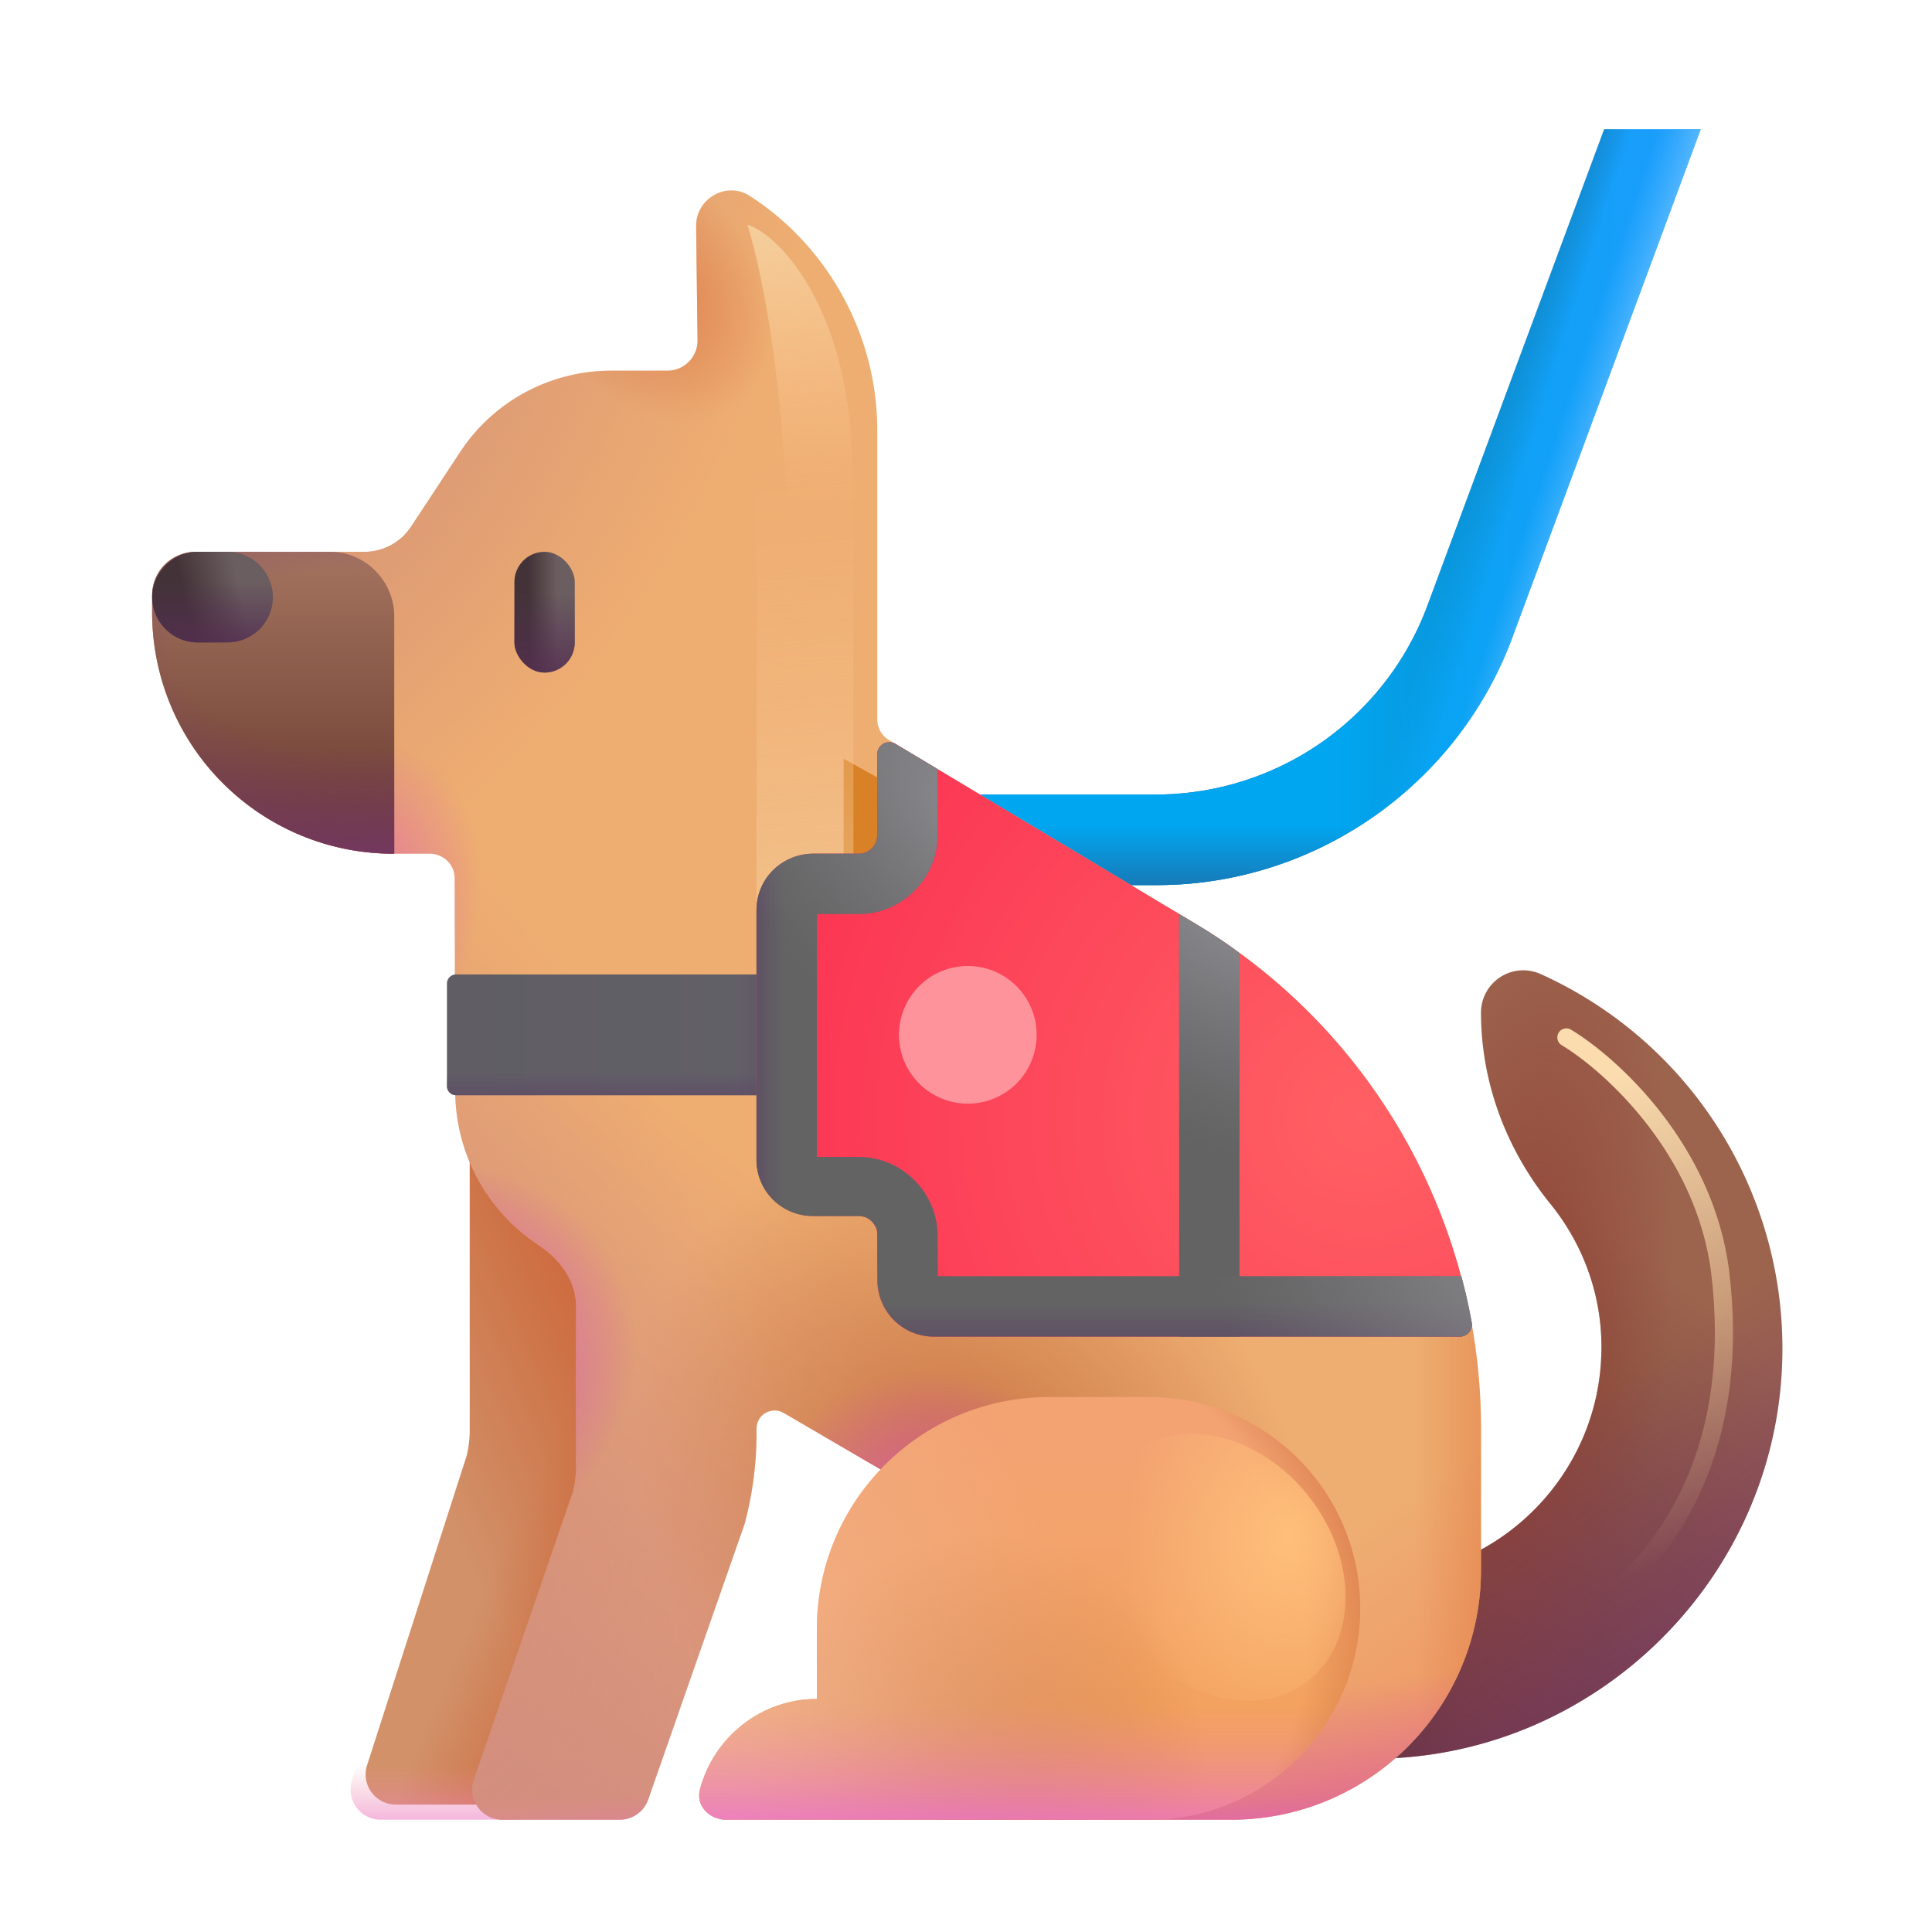 <svg xmlns="http://www.w3.org/2000/svg" fill="none" viewBox="0 0 32 32"><path fill="url(#svg-b9a58876-7587-4dd5-9949-25f4aa798b29-a)" d="M24.53 16.77c0 1.16.42 2.27 1.15 3.17.56.69.89 1.59.84 2.56-.09 1.94-1.65 3.52-3.59 3.62-1.82.1-3.39-1.1-3.86-2.75H16c.51 3.29 3.37 5.8 6.82 5.76 3.63-.05 6.61-2.99 6.7-6.62a6.8 6.8 0 0 0-4.01-6.38.7.7 0 0 0-.98.64"/><path fill="url(#svg-f7ffe559-5338-432b-8965-aeb1776a4d94-b)" d="M24.53 16.77c0 1.16.42 2.27 1.15 3.17.56.69.89 1.59.84 2.56-.09 1.94-1.65 3.52-3.59 3.62-1.82.1-3.39-1.1-3.86-2.75H16c.51 3.29 3.37 5.8 6.82 5.76 3.63-.05 6.61-2.99 6.7-6.62a6.8 6.8 0 0 0-4.01-6.38.7.7 0 0 0-.98.64"/><path fill="url(#svg-66473926-ed93-46e1-b061-d9ab3fc4ec64-c)" d="M24.53 16.77c0 1.16.42 2.27 1.15 3.17.56.69.89 1.59.84 2.56-.09 1.94-1.65 3.52-3.59 3.62-1.82.1-3.39-1.1-3.86-2.75H16c.51 3.29 3.37 5.8 6.82 5.76 3.63-.05 6.61-2.99 6.7-6.62a6.8 6.8 0 0 0-4.01-6.38.7.7 0 0 0-.98.64"/><path fill="url(#svg-f22a0445-132a-476b-a6ae-fdd8ae840ad9-d)" d="m26.57 2.14-2.92 7.87a4.8 4.8 0 0 1-4.49 3.15h-5.63v1.5h5.63c2.63 0 5-1.66 5.9-4.13l3.11-8.39z"/><path fill="url(#svg-ab0bfa4c-eac3-4dc7-8e82-bba02ec8d333-e)" d="m26.57 2.14-2.92 7.87a4.8 4.8 0 0 1-4.49 3.15h-5.63v1.5h5.63c2.63 0 5-1.66 5.9-4.13l3.11-8.39z"/><path fill="url(#svg-17e26a86-f2a3-41ea-83b6-d2cbd5264a23-f)" d="m26.57 2.14-2.92 7.87a4.8 4.8 0 0 1-4.49 3.15h-5.63v1.5h5.63c2.63 0 5-1.66 5.9-4.13l3.11-8.39z"/><path fill="url(#svg-ef0fe51c-f9a3-4d4b-b5a6-22d11d0f0b45-g)" d="m26.57 2.14-2.92 7.87a4.8 4.8 0 0 1-4.49 3.15h-5.63v1.5h5.63c2.63 0 5-1.66 5.9-4.13l3.11-8.39z"/><g filter="url(#svg-fc05c12f-8e0d-4ab5-9074-ba4d581a0979-h)"><path fill="url(#svg-7ff20b59-5e7a-40ef-b3f1-2b31475ec46c-i)" d="M7.53 18.14v5.81c0 .14-.02.28-.05.41l-1.65 5.127a.5.5 0 0 0 .476.653H8.62l1.71-5.26c.13-.48.2-.99.2-1.49v-5.25z"/><path fill="url(#svg-5623392c-52a2-4479-b1e6-855a4304c43f-j)" d="M7.53 18.14v5.81c0 .14-.02.28-.05.41l-1.65 5.127a.5.5 0 0 0 .476.653H8.62l1.71-5.26c.13-.48.2-.99.2-1.49v-5.25z"/></g><path fill="url(#svg-2a8f0422-6f9d-40b6-8934-b0053843bd5b-k)" d="M7.53 18.14v5.81c0 .14-.02.28-.05.41l-1.65 5.127a.5.5 0 0 0 .476.653H8.62l1.71-5.26c.13-.48.2-.99.2-1.49v-5.25z"/><path fill="url(#svg-8e9a52d5-1bd7-4719-95e8-1afc8c0c602c-l)" d="m19.8 15.3-5.076-3.043a.4.4 0 0 1-.194-.344V7.12c0-1.57-.82-3.05-2.12-3.88-.38-.24-.88.05-.88.5l.024 1.894a.5.5 0 0 1-.5.506h-.934c-1.01 0-1.95.51-2.5 1.35l-.81 1.23c-.17.26-.46.42-.78.42H3.24c-.4 0-.72.32-.72.72v.27a3.993 3.993 0 0 0 3.99 4.01h.61c.22 0 .41.18.41.4l.01 3.52c0 1.074.55 2.016 1.384 2.566.348.23.616.59.616 1.006V24.3c0 .14-.02.28-.05.41l-1.642 4.767a.5.5 0 0 0 .473.663h1.944a.5.5 0 0 0 .472-.335l1.593-4.555c.13-.48.2-.99.2-1.49v-.098a.3.3 0 0 1 .451-.259l2.549 1.487v5.25h4.86c2.29 0 4.14-1.85 4.14-4.14v-2.34c0-3.42-1.79-6.6-4.73-8.36"/><path fill="url(#svg-5958bfb6-c80a-4b47-811b-8bb3cc1f6c2f-m)" d="m19.8 15.3-5.076-3.043a.4.4 0 0 1-.194-.344V7.12c0-1.57-.82-3.05-2.12-3.88-.38-.24-.88.05-.88.5l.024 1.894a.5.5 0 0 1-.5.506h-.934c-1.01 0-1.95.51-2.5 1.35l-.81 1.23c-.17.26-.46.42-.78.42H3.24c-.4 0-.72.32-.72.72v.27a3.993 3.993 0 0 0 3.99 4.01h.61c.22 0 .41.18.41.4l.01 3.52c0 1.074.55 2.016 1.384 2.566.348.23.616.59.616 1.006V24.3c0 .14-.02.28-.05.41l-1.642 4.767a.5.5 0 0 0 .473.663h1.944a.5.5 0 0 0 .472-.335l1.593-4.555c.13-.48.2-.99.2-1.49v-.098a.3.3 0 0 1 .451-.259l2.549 1.487v5.25h4.86c2.29 0 4.14-1.85 4.14-4.14v-2.34c0-3.42-1.79-6.6-4.73-8.36"/><path fill="url(#svg-c0b1b1ab-2310-4e0d-af5e-ae5dce41ac8a-n)" d="m19.8 15.3-5.076-3.043a.4.4 0 0 1-.194-.344V7.12c0-1.57-.82-3.05-2.12-3.88-.38-.24-.88.05-.88.5l.024 1.894a.5.5 0 0 1-.5.506h-.934c-1.01 0-1.95.51-2.5 1.35l-.81 1.23c-.17.26-.46.42-.78.42H3.24c-.4 0-.72.32-.72.72v.27a3.993 3.993 0 0 0 3.99 4.01h.61c.22 0 .41.18.41.4l.01 3.52c0 1.074.55 2.016 1.384 2.566.348.23.616.59.616 1.006V24.3c0 .14-.02.28-.05.41l-1.642 4.767a.5.5 0 0 0 .473.663h1.944a.5.5 0 0 0 .472-.335l1.593-4.555c.13-.48.2-.99.2-1.49v-.098a.3.3 0 0 1 .451-.259l2.549 1.487v5.25h4.86c2.29 0 4.14-1.85 4.14-4.14v-2.34c0-3.42-1.79-6.6-4.73-8.36"/><path fill="url(#svg-36d1150a-427a-4eb2-8a7a-5f66e1690e9b-o)" d="m19.8 15.3-5.076-3.043a.4.4 0 0 1-.194-.344V7.12c0-1.57-.82-3.05-2.12-3.88-.38-.24-.88.05-.88.5l.024 1.894a.5.5 0 0 1-.5.506h-.934c-1.01 0-1.95.51-2.5 1.35l-.81 1.23c-.17.26-.46.42-.78.42H3.24c-.4 0-.72.32-.72.72v.27a3.993 3.993 0 0 0 3.99 4.01h.61c.22 0 .41.18.41.4l.01 3.52c0 1.074.55 2.016 1.384 2.566.348.23.616.59.616 1.006V24.3c0 .14-.02.28-.05.41l-1.642 4.767a.5.5 0 0 0 .473.663h1.944a.5.5 0 0 0 .472-.335l1.593-4.555c.13-.48.2-.99.2-1.49v-.098a.3.3 0 0 1 .451-.259l2.549 1.487v5.25h4.86c2.29 0 4.14-1.85 4.14-4.14v-2.34c0-3.42-1.79-6.6-4.73-8.36"/><path fill="url(#svg-ac11b331-b66a-4e68-85fd-da886a142915-p)" d="m19.8 15.3-5.076-3.043a.4.4 0 0 1-.194-.344V7.12c0-1.57-.82-3.05-2.12-3.88-.38-.24-.88.05-.88.5l.024 1.894a.5.5 0 0 1-.5.506h-.934c-1.01 0-1.95.51-2.5 1.35l-.81 1.23c-.17.26-.46.42-.78.42H3.24c-.4 0-.72.32-.72.72v.27a3.993 3.993 0 0 0 3.99 4.01h.61c.22 0 .41.18.41.4l.01 3.52c0 1.074.55 2.016 1.384 2.566.348.23.616.59.616 1.006V24.3c0 .14-.02.28-.05.41l-1.642 4.767a.5.5 0 0 0 .473.663h1.944a.5.5 0 0 0 .472-.335l1.593-4.555c.13-.48.2-.99.2-1.49v-.098a.3.3 0 0 1 .451-.259l2.549 1.487v5.25h4.86c2.29 0 4.14-1.85 4.14-4.14v-2.34c0-3.42-1.79-6.6-4.73-8.36"/><path fill="url(#svg-87365a3a-ec15-4a8e-bcfb-a2de8a264a68-q)" d="m19.8 15.3-5.076-3.043a.4.4 0 0 1-.194-.344V7.12c0-1.57-.82-3.05-2.12-3.88-.38-.24-.88.05-.88.5l.024 1.894a.5.5 0 0 1-.5.506h-.934c-1.01 0-1.95.51-2.5 1.35l-.81 1.23c-.17.26-.46.42-.78.42H3.24c-.4 0-.72.32-.72.72v.27a3.993 3.993 0 0 0 3.99 4.01h.61c.22 0 .41.18.41.4l.01 3.52c0 1.074.55 2.016 1.384 2.566.348.23.616.59.616 1.006V24.3c0 .14-.02.28-.05.41l-1.642 4.767a.5.5 0 0 0 .473.663h1.944a.5.5 0 0 0 .472-.335l1.593-4.555c.13-.48.2-.99.2-1.49v-.098a.3.3 0 0 1 .451-.259l2.549 1.487v5.25h4.86c2.29 0 4.14-1.85 4.14-4.14v-2.34c0-3.42-1.79-6.6-4.73-8.36"/><path fill="url(#svg-f967e29c-0e71-4f85-90d2-bb3010f32954-r)" d="m19.8 15.3-5.076-3.043a.4.4 0 0 1-.194-.344V7.12c0-1.57-.82-3.05-2.12-3.88-.38-.24-.88.05-.88.5l.024 1.894a.5.5 0 0 1-.5.506h-.934c-1.01 0-1.95.51-2.5 1.35l-.81 1.23c-.17.26-.46.42-.78.42H3.24c-.4 0-.72.32-.72.72v.27a3.993 3.993 0 0 0 3.99 4.01h.61c.22 0 .41.18.41.4l.01 3.52c0 1.074.55 2.016 1.384 2.566.348.23.616.59.616 1.006V24.3c0 .14-.02.28-.05.41l-1.642 4.767a.5.5 0 0 0 .473.663h1.944a.5.5 0 0 0 .472-.335l1.593-4.555c.13-.48.2-.99.2-1.49v-.098a.3.3 0 0 1 .451-.259l2.549 1.487v5.25h4.86c2.29 0 4.14-1.85 4.14-4.14v-2.34c0-3.42-1.79-6.6-4.73-8.36"/><path fill="url(#svg-81b31622-3ae1-47c7-a610-84f846f12aca-s)" d="m19.8 15.3-5.076-3.043a.4.4 0 0 1-.194-.344V7.12c0-1.57-.82-3.05-2.12-3.88-.38-.24-.88.05-.88.5l.024 1.894a.5.5 0 0 1-.5.506h-.934c-1.01 0-1.95.51-2.5 1.35l-.81 1.23c-.17.26-.46.42-.78.42H3.24c-.4 0-.72.32-.72.72v.27a3.993 3.993 0 0 0 3.99 4.01h.61c.22 0 .41.18.41.4l.01 3.52c0 1.074.55 2.016 1.384 2.566.348.23.616.59.616 1.006V24.3c0 .14-.02.28-.05.41l-1.642 4.767a.5.5 0 0 0 .473.663h1.944a.5.5 0 0 0 .472-.335l1.593-4.555c.13-.48.2-.99.2-1.49v-.098a.3.3 0 0 1 .451-.259l2.549 1.487v5.25h4.86c2.29 0 4.14-1.85 4.14-4.14v-2.34c0-3.42-1.79-6.6-4.73-8.36"/><path fill="url(#svg-e2101700-e19a-4a3a-8635-63e9d2c4cb5f-t)" d="m19.8 15.3-5.076-3.043a.4.4 0 0 1-.194-.344V7.12c0-1.57-.82-3.05-2.12-3.88-.38-.24-.88.05-.88.5l.024 1.894a.5.5 0 0 1-.5.506h-.934c-1.01 0-1.95.51-2.5 1.35l-.81 1.23c-.17.26-.46.42-.78.42H3.24c-.4 0-.72.32-.72.72v.27a3.993 3.993 0 0 0 3.99 4.01h.61c.22 0 .41.18.41.4l.01 3.52c0 1.074.55 2.016 1.384 2.566.348.23.616.59.616 1.006V24.3c0 .14-.02.28-.05.41l-1.642 4.767a.5.5 0 0 0 .473.663h1.944a.5.5 0 0 0 .472-.335l1.593-4.555c.13-.48.2-.99.2-1.49v-.098a.3.3 0 0 1 .451-.259l2.549 1.487v5.25h4.86c2.29 0 4.14-1.85 4.14-4.14v-2.34c0-3.42-1.79-6.6-4.73-8.36"/><path fill="url(#svg-33d55637-456a-4767-9225-ddb741e7fd5a-u)" d="m19.8 15.3-5.076-3.043a.4.4 0 0 1-.194-.344V7.12c0-1.57-.82-3.05-2.12-3.88-.38-.24-.88.05-.88.5l.024 1.894a.5.5 0 0 1-.5.506h-.934c-1.01 0-1.95.51-2.5 1.35l-.81 1.23c-.17.26-.46.42-.78.42H3.24c-.4 0-.72.32-.72.72v.27a3.993 3.993 0 0 0 3.99 4.01h.61c.22 0 .41.18.41.4l.01 3.52c0 1.074.55 2.016 1.384 2.566.348.23.616.59.616 1.006V24.3c0 .14-.02.28-.05.41l-1.642 4.767a.5.5 0 0 0 .473.663h1.944a.5.5 0 0 0 .472-.335l1.593-4.555c.13-.48.2-.99.2-1.49v-.098a.3.3 0 0 1 .451-.259l2.549 1.487v5.25h4.86c2.29 0 4.14-1.85 4.14-4.14v-2.34c0-3.42-1.79-6.6-4.73-8.36"/><path fill="url(#svg-bd5ead08-7ac7-4494-8287-ddd42a03419a-v)" d="m19.8 15.3-5.076-3.043a.4.4 0 0 1-.194-.344V7.12c0-1.57-.82-3.05-2.12-3.88-.38-.24-.88.05-.88.5l.024 1.894a.5.5 0 0 1-.5.506h-.934c-1.01 0-1.95.51-2.5 1.35l-.81 1.23c-.17.26-.46.42-.78.42H3.24c-.4 0-.72.32-.72.72v.27a3.993 3.993 0 0 0 3.99 4.01h.61c.22 0 .41.18.41.4l.01 3.52c0 1.074.55 2.016 1.384 2.566.348.23.616.59.616 1.006V24.3c0 .14-.02.28-.05.41l-1.642 4.767a.5.5 0 0 0 .473.663h1.944a.5.5 0 0 0 .472-.335l1.593-4.555c.13-.48.2-.99.2-1.49v-.098a.3.3 0 0 1 .451-.259l2.549 1.487v5.25h4.86c2.29 0 4.14-1.85 4.14-4.14v-2.34c0-3.42-1.79-6.6-4.73-8.36"/><path fill="url(#svg-c3fcbda7-0248-4fa1-83ab-8c94cf2c5418-w)" d="m19.8 15.3-5.076-3.043a.4.4 0 0 1-.194-.344V7.12c0-1.57-.82-3.05-2.12-3.88-.38-.24-.88.05-.88.5l.024 1.894a.5.5 0 0 1-.5.506h-.934c-1.01 0-1.95.51-2.5 1.35l-.81 1.23c-.17.26-.46.42-.78.42H3.24c-.4 0-.72.32-.72.72v.27a3.993 3.993 0 0 0 3.99 4.01h.61c.22 0 .41.18.41.4l.01 3.52c0 1.074.55 2.016 1.384 2.566.348.23.616.59.616 1.006V24.3c0 .14-.02.28-.05.41l-1.642 4.767a.5.5 0 0 0 .473.663h1.944a.5.5 0 0 0 .472-.335l1.593-4.555c.13-.48.2-.99.2-1.49v-.098a.3.3 0 0 1 .451-.259l2.549 1.487v5.25h4.86c2.29 0 4.14-1.85 4.14-4.14v-2.34c0-3.42-1.79-6.6-4.73-8.36"/><g filter="url(#svg-57f01c60-e351-4c7a-b0a9-31079d90c5df-x)"><path fill="#D98126" d="M13.973 12.566v1.906l1.344.188v-1.344z"/></g><g filter="url(#svg-e16459a6-52a9-4427-a4b1-6a26ce08f539-y)"><path fill="url(#svg-8bdc01d3-5fc0-42ca-a670-1b8e6f035d68-z)" d="M12.53 7.115h1.605v9.313H12.53z"/></g><path fill="url(#svg-4dd9b860-4f49-4139-985f-425f543db3c5-A)" d="M19.03 23.14h-1.66c-2.12 0-3.84 1.72-3.84 3.84v1.16c-.93 0-1.716.642-1.938 1.505-.068.268.162.495.438.495h7c1.93 0 3.5-1.57 3.5-3.5s-1.56-3.5-3.5-3.5"/><path fill="url(#svg-ec0abe62-779d-4f4f-940a-e45ae08fa83e-B)" d="M19.03 23.14h-1.66c-2.12 0-3.84 1.72-3.84 3.84v1.16c-.93 0-1.716.642-1.938 1.505-.068.268.162.495.438.495h7c1.93 0 3.5-1.57 3.5-3.5s-1.56-3.5-3.5-3.5"/><path fill="url(#svg-b885c16c-2dc6-4b5f-9da5-c604f21c0b73-C)" d="M19.03 23.14h-1.66c-2.12 0-3.84 1.72-3.84 3.84v1.16c-.93 0-1.716.642-1.938 1.505-.068.268.162.495.438.495h7c1.93 0 3.5-1.57 3.5-3.5s-1.56-3.5-3.5-3.5"/><path fill="url(#svg-e8fd61d3-828b-4fc6-8de0-281547419c72-D)" d="M19.03 23.14h-1.66c-2.12 0-3.84 1.72-3.84 3.84v1.16c-.93 0-1.716.642-1.938 1.505-.068.268.162.495.438.495h7c1.93 0 3.5-1.57 3.5-3.5s-1.56-3.5-3.5-3.5"/><path fill="url(#svg-f3cb8031-1e09-4e0e-b1eb-381cb10aa30a-E)" d="M19.03 23.14h-1.66c-2.12 0-3.84 1.72-3.84 3.84v1.16c-.93 0-1.716.642-1.938 1.505-.068.268.162.495.438.495h7c1.93 0 3.5-1.57 3.5-3.5s-1.56-3.5-3.5-3.5"/><path fill="url(#svg-9ed6c28e-7a7f-4745-aa02-2f069b3b0d66-F)" d="M12.53 16.14H7.553a.15.15 0 0 0-.15.15v1.7c0 .083.067.15.15.15h4.977z"/><path fill="url(#svg-34babfa4-41d5-4fa1-8045-c4bce3fc48d1-G)" d="M12.53 16.14H7.553a.15.15 0 0 0-.15.15v1.7c0 .083.067.15.15.15h4.977z"/><path fill="url(#svg-049eae9c-a959-4e98-9184-d61cd8461a7d-H)" d="M12.53 16.14H7.553a.15.15 0 0 0-.15.15v1.7c0 .083.067.15.15.15h4.977z"/><path fill="url(#svg-4c51fa9a-af74-4c3e-94ec-9b9a38609fda-I)" d="m19.8 15.3-4.967-2.979a.2.2 0 0 0-.303.172v1.337c0 .17-.14.31-.31.31h-.75c-.52 0-.94.42-.94.94v4.12c0 .52.42.94.94.94h.75c.17 0 .31.14.31.31v.75c0 .52.42.94.94.94h8.706c.123 0 .217-.11.195-.23A9.73 9.73 0 0 0 19.8 15.3"/><path fill="#636363" d="m19.8 15.3-.27-.16v7h1v-6.35c-.23-.18-.48-.34-.73-.49"/><path fill="url(#svg-9e4a9ffb-3601-4584-81a5-7c13c1b66b36-J)" d="m19.8 15.3-.27-.16v7h1v-6.35c-.23-.18-.48-.34-.73-.49"/><path fill="#636363" d="m15.534 21.167-.004-.695c0-.72-.59-1.31-1.31-1.31h-.69V15.14h.69c.72 0 1.31-.59 1.31-1.31v-1.09l-.697-.418a.2.2 0 0 0-.303.171v1.337c0 .04-.01.08-.02.12a.35.35 0 0 1-.17.17c-.04.01-.08.02-.12.02h-.75c-.32 0-.61.16-.78.41a.94.94 0 0 0-.16.52v4.142a.93.93 0 0 0 .94.93h.75c.04 0 .08.01.12.02.07.03.13.09.17.17.02.04.02.08.02.12l.004.755a.93.93 0 0 0 .94.93h8.708a.196.196 0 0 0 .195-.228 9 9 0 0 0-.173-.772h-8.67z"/><path fill="url(#svg-62de314b-0de0-4e39-9f21-41ca08086fb9-K)" d="m15.534 21.167-.004-.695c0-.72-.59-1.31-1.31-1.31h-.69V15.14h.69c.72 0 1.31-.59 1.31-1.31v-1.09l-.697-.418a.2.2 0 0 0-.303.171v1.337c0 .04-.01.08-.02.12a.35.35 0 0 1-.17.17c-.04.01-.08.02-.12.02h-.75c-.32 0-.61.16-.78.41a.94.94 0 0 0-.16.52v4.142a.93.93 0 0 0 .94.93h.75c.04 0 .08.01.12.02.07.03.13.09.17.17.02.04.02.08.02.12l.004.755a.93.93 0 0 0 .94.93h8.708a.196.196 0 0 0 .195-.228 9 9 0 0 0-.173-.772h-8.67z"/><path fill="url(#svg-525f0f92-d3be-4fd3-bc54-9e537c7d716a-L)" d="m15.534 21.167-.004-.695c0-.72-.59-1.31-1.31-1.31h-.69V15.14h.69c.72 0 1.31-.59 1.31-1.31v-1.09l-.697-.418a.2.2 0 0 0-.303.171v1.337c0 .04-.01.08-.02.12a.35.35 0 0 1-.17.17c-.04.01-.08.02-.12.02h-.75c-.32 0-.61.16-.78.41a.94.94 0 0 0-.16.52v4.142a.93.93 0 0 0 .94.93h.75c.04 0 .08.01.12.02.07.03.13.09.17.17.02.04.02.08.02.12l.004.755a.93.93 0 0 0 .94.93h8.708a.196.196 0 0 0 .195-.228 9 9 0 0 0-.173-.772h-8.67z"/><path fill="url(#svg-378ea853-9ca7-4f41-933f-aef39dd58509-M)" d="m15.534 21.167-.004-.695c0-.72-.59-1.31-1.31-1.31h-.69V15.14h.69c.72 0 1.31-.59 1.31-1.31v-1.09l-.697-.418a.2.2 0 0 0-.303.171v1.337c0 .04-.01.08-.02.12a.35.35 0 0 1-.17.17c-.04.01-.08.02-.12.02h-.75c-.32 0-.61.16-.78.41a.94.94 0 0 0-.16.52v4.142a.93.93 0 0 0 .94.93h.75c.04 0 .08.01.12.02.07.03.13.09.17.17.02.04.02.08.02.12l.004.755a.93.93 0 0 0 .94.93h8.708a.196.196 0 0 0 .195-.228 9 9 0 0 0-.173-.772h-8.67z"/><path fill="url(#svg-b0134c6d-fb0e-4851-adf9-25bac90b5548-N)" d="m15.534 21.167-.004-.695c0-.72-.59-1.31-1.31-1.31h-.69V15.14h.69c.72 0 1.31-.59 1.31-1.31v-1.09l-.697-.418a.2.2 0 0 0-.303.171v1.337c0 .04-.01.08-.02.12a.35.35 0 0 1-.17.17c-.04.01-.08.02-.12.02h-.75c-.32 0-.61.16-.78.41a.94.94 0 0 0-.16.52v4.142a.93.93 0 0 0 .94.93h.75c.04 0 .08.01.12.02.07.03.13.09.17.17.02.04.02.08.02.12l.004.755a.93.93 0 0 0 .94.93h8.708a.196.196 0 0 0 .195-.228 9 9 0 0 0-.173-.772h-8.67z"/><path fill="#FF939C" d="M16.03 18.28a1.14 1.14 0 1 0 0-2.28 1.14 1.14 0 0 0 0 2.28"/><path fill="url(#svg-89ce0c98-3b2d-4c06-8878-7e59263a6bae-O)" d="M6.53 10.21c0-.59-.48-1.07-1.06-1.07H3.23c-.39.01-.71.32-.71.72v.27a3.993 3.993 0 0 0 3.99 4.01h.02z"/><path fill="url(#svg-10c645ed-d09f-461d-b4ce-f5a054569e6e-P)" d="M6.53 10.21c0-.59-.48-1.07-1.06-1.07H3.23c-.39.01-.71.32-.71.72v.27a3.993 3.993 0 0 0 3.99 4.01h.02z"/><path fill="url(#svg-cef0a88f-745f-44ac-8044-ceb44a5f3a8f-Q)" d="M3.77 10.64h-.5c-.41 0-.75-.34-.75-.75s.34-.75.75-.75h.5a.749.749 0 1 1 0 1.5"/><path fill="url(#svg-eec6cca4-a79b-41db-a4b2-6a5643a50a26-R)" d="M3.77 10.64h-.5c-.41 0-.75-.34-.75-.75s.34-.75.75-.75h.5a.749.749 0 1 1 0 1.5"/><rect width="1" height="2" x="8.52" y="9.14" fill="url(#svg-2b1f7878-7786-492e-8bb6-55ec3a6bb28a-S)" rx=".5"/><rect width="1" height="2" x="8.52" y="9.14" fill="url(#svg-4c8ff9f7-72ed-4c73-8bbe-1379f4b92456-T)" rx=".5"/><g filter="url(#svg-1e59219b-4dcd-421b-bc67-9b37e3ad3274-U)"><path stroke="url(#svg-1bd26ec3-5bc4-40ae-9d95-d23003b50d11-V)" stroke-linecap="round" stroke-width=".3" d="M25.944 17.183c.746.45 2.301 1.862 2.549 3.901.309 2.55-.541 4.79-2.82 6.064"/></g><g filter="url(#svg-99bebb7e-ef5b-4a08-80e7-096a1af3cd36-W)"><path fill="url(#svg-906f61a5-bdba-425f-b3ab-05fe11f41a84-X)" d="M12.38 3.724c.473.133 1.602 1.255 1.728 3.668.01.2.02 2.482.027 2.66h-1.068c0-4.328-.688-6.328-.688-6.328"/></g><g filter="url(#svg-06a5446f-f3ee-435c-945c-776104136350-Y)"><ellipse cx="20.204" cy="25.959" fill="url(#svg-dc96a21d-5516-4dca-a413-3b75ea6ad8d1-Z)" rx="1.884" ry="2.383" transform="rotate(-37.52 20.204 25.959)"/></g><defs><linearGradient id="svg-b9a58876-7587-4dd5-9949-25f4aa798b29-a" x1="22.332" x2="27.832" y1="28.74" y2="21.24" gradientUnits="userSpaceOnUse"><stop stop-color="#63332A"/><stop offset="1" stop-color="#9C634D"/></linearGradient><linearGradient id="svg-66473926-ed93-46e1-b061-d9ab3fc4ec64-c" x1="31.853" x2="27.411" y1="29.131" y2="22.359" gradientUnits="userSpaceOnUse"><stop stop-color="#793875"/><stop offset="1" stop-color="#793875" stop-opacity="0"/></linearGradient><linearGradient id="svg-f22a0445-132a-476b-a6ae-fdd8ae840ad9-d" x1="24.832" x2="24.145" y1="9.052" y2="8.834" gradientUnits="userSpaceOnUse"><stop stop-color="#229BFF"/><stop offset="1" stop-color="#1E6CA5"/></linearGradient><linearGradient id="svg-ab0bfa4c-eac3-4dc7-8e82-bba02ec8d333-e" x1="22.176" x2="29.051" y1="13.888" y2="13.888" gradientUnits="userSpaceOnUse"><stop stop-color="#01A6F0"/><stop offset="1" stop-color="#01A6F0" stop-opacity="0"/></linearGradient><linearGradient id="svg-17e26a86-f2a3-41ea-83b6-d2cbd5264a23-f" x1="21.207" x2="21.207" y1="14.99" y2="12.974" gradientUnits="userSpaceOnUse"><stop stop-color="#1E6CA5"/><stop offset=".651" stop-color="#1E6CA5" stop-opacity="0"/></linearGradient><linearGradient id="svg-ef0fe51c-f9a3-4d4b-b5a6-22d11d0f0b45-g" x1="26.645" x2="25.707" y1="7.677" y2="7.365" gradientUnits="userSpaceOnUse"><stop stop-color="#75C6FF"/><stop offset="1" stop-color="#53B7FF" stop-opacity="0"/></linearGradient><linearGradient id="svg-7ff20b59-5e7a-40ef-b3f1-2b31475ec46c-i" x1="6.957" x2="10.27" y1="24.865" y2="23.396" gradientUnits="userSpaceOnUse"><stop stop-color="#D29169"/><stop offset="1" stop-color="#CD6A3D"/></linearGradient><linearGradient id="svg-5623392c-52a2-4479-b1e6-855a4304c43f-j" x1="8.52" x2="10.53" y1="24.927" y2="25.802" gradientUnits="userSpaceOnUse"><stop stop-color="#CD6A3D" stop-opacity="0"/><stop offset="1" stop-color="#CD6A3D"/></linearGradient><linearGradient id="svg-2a8f0422-6f9d-40b6-8934-b0053843bd5b-k" x1="8.075" x2="8.075" y1="30.857" y2="29.209" gradientUnits="userSpaceOnUse"><stop stop-color="#EF74E3"/><stop offset="1" stop-color="#EB8D98" stop-opacity="0"/></linearGradient><linearGradient id="svg-8e9a52d5-1bd7-4719-95e8-1afc8c0c602c-l" x1="18.582" x2="9.645" y1="18.99" y2="30.14" gradientUnits="userSpaceOnUse"><stop offset=".288" stop-color="#EEAD71"/><stop offset="1" stop-color="#D38C84"/></linearGradient><linearGradient id="svg-c0b1b1ab-2310-4e0d-af5e-ae5dce41ac8a-n" x1="13.525" x2="13.525" y1="30.802" y2="29.709" gradientUnits="userSpaceOnUse"><stop stop-color="#EF74E3"/><stop offset="1" stop-color="#EB8D98" stop-opacity="0"/></linearGradient><linearGradient id="svg-87365a3a-ec15-4a8e-bcfb-a2de8a264a68-q" x1="25.832" x2="23.457" y1="22.24" y2="22.24" gradientUnits="userSpaceOnUse"><stop stop-color="#E07B42"/><stop offset="1" stop-color="#E07B42" stop-opacity="0"/></linearGradient><linearGradient id="svg-f967e29c-0e71-4f85-90d2-bb3010f32954-r" x1="20.02" x2="19.332" y1="32.927" y2="28.365" gradientUnits="userSpaceOnUse"><stop stop-color="#D23AC3"/><stop offset="1" stop-color="#D23AC3" stop-opacity="0"/></linearGradient><linearGradient id="svg-8bdc01d3-5fc0-42ca-a670-1b8e6f035d68-z" x1="13.832" x2="13.354" y1="15.178" y2="7.643" gradientUnits="userSpaceOnUse"><stop stop-color="#F4D4A3" stop-opacity=".5"/><stop offset="1" stop-color="#FFC38B" stop-opacity="0"/></linearGradient><linearGradient id="svg-4dd9b860-4f49-4139-985f-425f543db3c5-A" x1="17.03" x2="17.03" y1="32.052" y2="23.865" gradientUnits="userSpaceOnUse"><stop stop-color="#F3A250"/><stop offset="1" stop-color="#F3A372"/></linearGradient><linearGradient id="svg-e8fd61d3-828b-4fc6-8de0-281547419c72-D" x1="17.03" x2="17.03" y1="30.802" y2="28.24" gradientUnits="userSpaceOnUse"><stop stop-color="#EB64DD"/><stop offset="1" stop-color="#EB8D98" stop-opacity="0"/></linearGradient><linearGradient id="svg-9ed6c28e-7a7f-4745-aa02-2f069b3b0d66-F" x1="12.53" x2="7.403" y1="16.14" y2="16.14" gradientUnits="userSpaceOnUse"><stop stop-color="#626067"/><stop offset="1" stop-color="#605D65"/></linearGradient><linearGradient id="svg-34babfa4-41d5-4fa1-8045-c4bce3fc48d1-G" x1="9.966" x2="9.966" y1="18.334" y2="17.756" gradientUnits="userSpaceOnUse"><stop stop-color="#5E4A66"/><stop offset="1" stop-color="#5E4A66" stop-opacity="0"/></linearGradient><linearGradient id="svg-049eae9c-a959-4e98-9184-d61cd8461a7d-H" x1="13.629" x2="12.145" y1="17.756" y2="17.756" gradientUnits="userSpaceOnUse"><stop stop-color="#5E4A66"/><stop offset="1" stop-color="#5E4A66" stop-opacity="0"/></linearGradient><linearGradient id="svg-62de314b-0de0-4e39-9f21-41ca08086fb9-K" x1="18.472" x2="18.472" y1="22.427" y2="21.568" gradientUnits="userSpaceOnUse"><stop stop-color="#5E4A66"/><stop offset="1" stop-color="#5E4A66" stop-opacity="0"/></linearGradient><linearGradient id="svg-525f0f92-d3be-4fd3-bc54-9e537c7d716a-L" x1="12.332" x2="12.989" y1="21.568" y2="21.568" gradientUnits="userSpaceOnUse"><stop stop-color="#5E4A66"/><stop offset="1" stop-color="#5E4A66" stop-opacity="0"/></linearGradient><linearGradient id="svg-89ce0c98-3b2d-4c06-8878-7e59263a6bae-O" x1="4.527" x2="4.527" y1="9.14" y2="14.441" gradientUnits="userSpaceOnUse"><stop stop-color="#A4745F"/><stop offset="1" stop-color="#63332A"/></linearGradient><linearGradient id="svg-cef0a88f-745f-44ac-8044-ceb44a5f3a8f-Q" x1="4.218" x2="3.059" y1="9.613" y2="9.89" gradientUnits="userSpaceOnUse"><stop offset=".225" stop-color="#6B5E60"/><stop offset="1" stop-color="#433338"/></linearGradient><linearGradient id="svg-eec6cca4-a79b-41db-a4b2-6a5643a50a26-R" x1="4.833" x2="4.833" y1="10.902" y2="9.637" gradientUnits="userSpaceOnUse"><stop stop-color="#552D52"/><stop offset="1" stop-color="#552D52" stop-opacity="0"/></linearGradient><linearGradient id="svg-2b1f7878-7786-492e-8bb6-55ec3a6bb28a-S" x1="9.379" x2="8.754" y1="10.14" y2="10.14" gradientUnits="userSpaceOnUse"><stop offset=".225" stop-color="#6B5E60"/><stop offset="1" stop-color="#433338"/></linearGradient><linearGradient id="svg-4c8ff9f7-72ed-4c73-8bbe-1379f4b92456-T" x1="9.676" x2="9.676" y1="11.49" y2="9.802" gradientUnits="userSpaceOnUse"><stop stop-color="#552D52"/><stop offset="1" stop-color="#552D52" stop-opacity="0"/></linearGradient><linearGradient id="svg-1bd26ec3-5bc4-40ae-9d95-d23003b50d11-V" x1="27.113" x2="30.118" y1="17.685" y2="24.841" gradientUnits="userSpaceOnUse"><stop stop-color="#FADCAF"/><stop offset="1" stop-color="#FFDEAB" stop-opacity="0"/></linearGradient><linearGradient id="svg-906f61a5-bdba-425f-b3ab-05fe11f41a84-X" x1="13.707" x2="13.914" y1="3.177" y2="8.419" gradientUnits="userSpaceOnUse"><stop stop-color="#F4D4A3"/><stop offset="1" stop-color="#FFC38B" stop-opacity="0"/></linearGradient><radialGradient id="svg-f7ffe559-5338-432b-8965-aeb1776a4d94-b" cx="0" cy="0" r="1" gradientTransform="matrix(2.484 .28 -.823 7.305 25.082 22.6)" gradientUnits="userSpaceOnUse"><stop stop-color="#914135"/><stop offset="1" stop-color="#914135" stop-opacity="0"/></radialGradient><radialGradient id="svg-5958bfb6-c80a-4b47-811b-8bb3cc1f6c2f-m" cx="0" cy="0" r="1" gradientTransform="matrix(9.062 14.588 -25.029 15.549 13.082 15.552)" gradientUnits="userSpaceOnUse"><stop offset=".779" stop-color="#EF9766" stop-opacity="0"/><stop offset="1" stop-color="#EF9766"/></radialGradient><radialGradient id="svg-36d1150a-427a-4eb2-8a7a-5f66e1690e9b-o" cx="0" cy="0" r="1" gradientTransform="matrix(-3.469 -5.563 4.45 -2.775 16.145 25.052)" gradientUnits="userSpaceOnUse"><stop stop-color="#C67040"/><stop offset="1" stop-color="#C67040" stop-opacity="0"/></radialGradient><radialGradient id="svg-ac11b331-b66a-4e68-85fd-da886a142915-p" cx="0" cy="0" r="1" gradientTransform="matrix(1.531 1.969 -1.425 1.109 10.692 4.74)" gradientUnits="userSpaceOnUse"><stop stop-color="#E07B42"/><stop offset="1" stop-color="#E07B42" stop-opacity="0"/></radialGradient><radialGradient id="svg-81b31622-3ae1-47c7-a610-84f846f12aca-s" cx="0" cy="0" r="1" gradientTransform="rotate(-120.192 15.529 8.612)scale(3.977 3.244)" gradientUnits="userSpaceOnUse"><stop stop-color="#E966DC"/><stop offset=".967" stop-color="#D23AC3" stop-opacity="0"/></radialGradient><radialGradient id="svg-e2101700-e19a-4a3a-8635-63e9d2c4cb5f-t" cx="0" cy="0" r="1" gradientTransform="rotate(-22.068 64.18 -1.678)scale(7.486 13.009)" gradientUnits="userSpaceOnUse"><stop stop-color="#D49177"/><stop offset="1" stop-color="#D49177" stop-opacity="0"/></radialGradient><radialGradient id="svg-33d55637-456a-4767-9225-ddb741e7fd5a-u" cx="0" cy="0" r="1" gradientTransform="matrix(3.5 -1.906 1.639 3.009 6.77 22.74)" gradientUnits="userSpaceOnUse"><stop stop-color="#E966DC"/><stop offset=".967" stop-color="#D23AC3" stop-opacity="0"/></radialGradient><radialGradient id="svg-bd5ead08-7ac7-4494-8287-ddd42a03419a-v" cx="0" cy="0" r="1" gradientTransform="matrix(3.031 -3.469 2.331 2.037 4.27 16.052)" gradientUnits="userSpaceOnUse"><stop stop-color="#EC52DC"/><stop offset=".967" stop-color="#D23AC3" stop-opacity="0"/></radialGradient><radialGradient id="svg-c3fcbda7-0248-4fa1-83ab-8c94cf2c5418-w" cx="0" cy="0" r="1" gradientTransform="matrix(5.125 3.875 -6.734 8.906 4.895 6.927)" gradientUnits="userSpaceOnUse"><stop stop-color="#D49177"/><stop offset="1" stop-color="#D49177" stop-opacity="0"/></radialGradient><radialGradient id="svg-ec0abe62-779d-4f4f-940a-e45ae08fa83e-B" cx="0" cy="0" r="1" gradientTransform="matrix(3 -5.688 4.008 2.114 15.02 31.49)" gradientUnits="userSpaceOnUse"><stop stop-color="#C67040"/><stop offset="1" stop-color="#C67040" stop-opacity="0"/></radialGradient><radialGradient id="svg-b885c16c-2dc6-4b5f-9da5-c604f21c0b73-C" cx="0" cy="0" r="1" gradientTransform="rotate(-25.614 72.334 -11.506)scale(7.07 13.135)" gradientUnits="userSpaceOnUse"><stop stop-color="#F0B392"/><stop offset="1" stop-color="#F0B392" stop-opacity="0"/></radialGradient><radialGradient id="svg-f3cb8031-1e09-4e0e-b1eb-381cb10aa30a-E" cx="0" cy="0" r="1" gradientTransform="matrix(12.594 .031 -.02 8.116 11.145 27.052)" gradientUnits="userSpaceOnUse"><stop offset=".838" stop-color="#CD6A3D" stop-opacity="0"/><stop offset="1" stop-color="#CD6A3D"/></radialGradient><radialGradient id="svg-4c51fa9a-af74-4c3e-94ec-9b9a38609fda-I" cx="0" cy="0" r="1" gradientTransform="matrix(-10.75 0 0 -10.546 22.582 18.515)" gradientUnits="userSpaceOnUse"><stop stop-color="#FF6064"/><stop offset="1" stop-color="#FB3252"/></radialGradient><radialGradient id="svg-9e4a9ffb-3601-4584-81a5-7c13c1b66b36-J" cx="0" cy="0" r="1" gradientTransform="matrix(-1.334 3.312 -8.997 -3.623 20.864 15.521)" gradientUnits="userSpaceOnUse"><stop stop-color="#8A898D"/><stop offset="1" stop-color="#79787D" stop-opacity="0"/></radialGradient><radialGradient id="svg-378ea853-9ca7-4f41-933f-aef39dd58509-M" cx="0" cy="0" r="1" gradientTransform="rotate(136.715 5.343 9.945)scale(3.692 7.123)" gradientUnits="userSpaceOnUse"><stop stop-color="#8A898D"/><stop offset="1" stop-color="#79787D" stop-opacity="0"/></radialGradient><radialGradient id="svg-b0134c6d-fb0e-4851-adf9-25bac90b5548-N" cx="0" cy="0" r="1" gradientTransform="rotate(157.238 10.367 12.438)scale(4.846 8.401)" gradientUnits="userSpaceOnUse"><stop stop-color="#8A898D"/><stop offset="1" stop-color="#79787D" stop-opacity="0"/></radialGradient><radialGradient id="svg-10c645ed-d09f-461d-b4ce-f5a054569e6e-P" cx="0" cy="0" r="1" gradientTransform="matrix(0 4.017 -8.111 0 5.86 10.926)" gradientUnits="userSpaceOnUse"><stop offset=".365" stop-color="#793875" stop-opacity="0"/><stop offset="1" stop-color="#793875"/></radialGradient><radialGradient id="svg-dc96a21d-5516-4dca-a413-3b75ea6ad8d1-Z" cx="0" cy="0" r="1" gradientTransform="matrix(-2.445 2.585 -1.997 -1.889 21.418 26.246)" gradientUnits="userSpaceOnUse"><stop stop-color="#FFBF7A"/><stop offset="1" stop-color="#FFBF7A" stop-opacity="0"/></radialGradient><filter id="svg-fc05c12f-8e0d-4ab5-9074-ba4d581a0979-h" width="4.974" height="12.25" x="5.806" y="17.89" color-interpolation-filters="sRGB" filterUnits="userSpaceOnUse"><feFlood flood-opacity="0" result="BackgroundImageFix"/><feBlend in="SourceGraphic" in2="BackgroundImageFix" result="shape"/><feColorMatrix in="SourceAlpha" result="hardAlpha" values="0 0 0 0 0 0 0 0 0 0 0 0 0 0 0 0 0 0 127 0"/><feOffset dx=".25" dy="-.25"/><feGaussianBlur stdDeviation=".125"/><feComposite in2="hardAlpha" k2="-1" k3="1" operator="arithmetic"/><feColorMatrix values="0 0 0 0 0.854 0 0 0 0 0.599 0 0 0 0 0.402 0 0 0 0.5 0"/><feBlend in2="shape" result="effect1_innerShadow_28327_1801"/></filter><filter id="svg-57f01c60-e351-4c7a-b0a9-31079d90c5df-x" width="3.344" height="4.094" x="12.973" y="11.566" color-interpolation-filters="sRGB" filterUnits="userSpaceOnUse"><feFlood flood-opacity="0" result="BackgroundImageFix"/><feBlend in="SourceGraphic" in2="BackgroundImageFix" result="shape"/><feGaussianBlur result="effect1_foregroundBlur_28327_1801" stdDeviation=".5"/></filter><filter id="svg-e16459a6-52a9-4427-a4b1-6a26ce08f539-y" width="3.605" height="11.313" x="11.53" y="6.115" color-interpolation-filters="sRGB" filterUnits="userSpaceOnUse"><feFlood flood-opacity="0" result="BackgroundImageFix"/><feBlend in="SourceGraphic" in2="BackgroundImageFix" result="shape"/><feGaussianBlur result="effect1_foregroundBlur_28327_1801" stdDeviation=".5"/></filter><filter id="svg-1e59219b-4dcd-421b-bc67-9b37e3ad3274-U" width="5.181" height="12.265" x="24.523" y="16.033" color-interpolation-filters="sRGB" filterUnits="userSpaceOnUse"><feFlood flood-opacity="0" result="BackgroundImageFix"/><feBlend in="SourceGraphic" in2="BackgroundImageFix" result="shape"/><feGaussianBlur result="effect1_foregroundBlur_28327_1801" stdDeviation=".5"/></filter><filter id="svg-99bebb7e-ef5b-4a08-80e7-096a1af3cd36-W" width="2.556" height="7.128" x="11.979" y="3.324" color-interpolation-filters="sRGB" filterUnits="userSpaceOnUse"><feFlood flood-opacity="0" result="BackgroundImageFix"/><feBlend in="SourceGraphic" in2="BackgroundImageFix" result="shape"/><feGaussianBlur result="effect1_foregroundBlur_28327_1801" stdDeviation=".2"/></filter><filter id="svg-06a5446f-f3ee-435c-945c-776104136350-Y" width="6.166" height="6.423" x="17.121" y="22.747" color-interpolation-filters="sRGB" filterUnits="userSpaceOnUse"><feFlood flood-opacity="0" result="BackgroundImageFix"/><feBlend in="SourceGraphic" in2="BackgroundImageFix" result="shape"/><feGaussianBlur result="effect1_foregroundBlur_28327_1801" stdDeviation=".5"/></filter></defs></svg>
